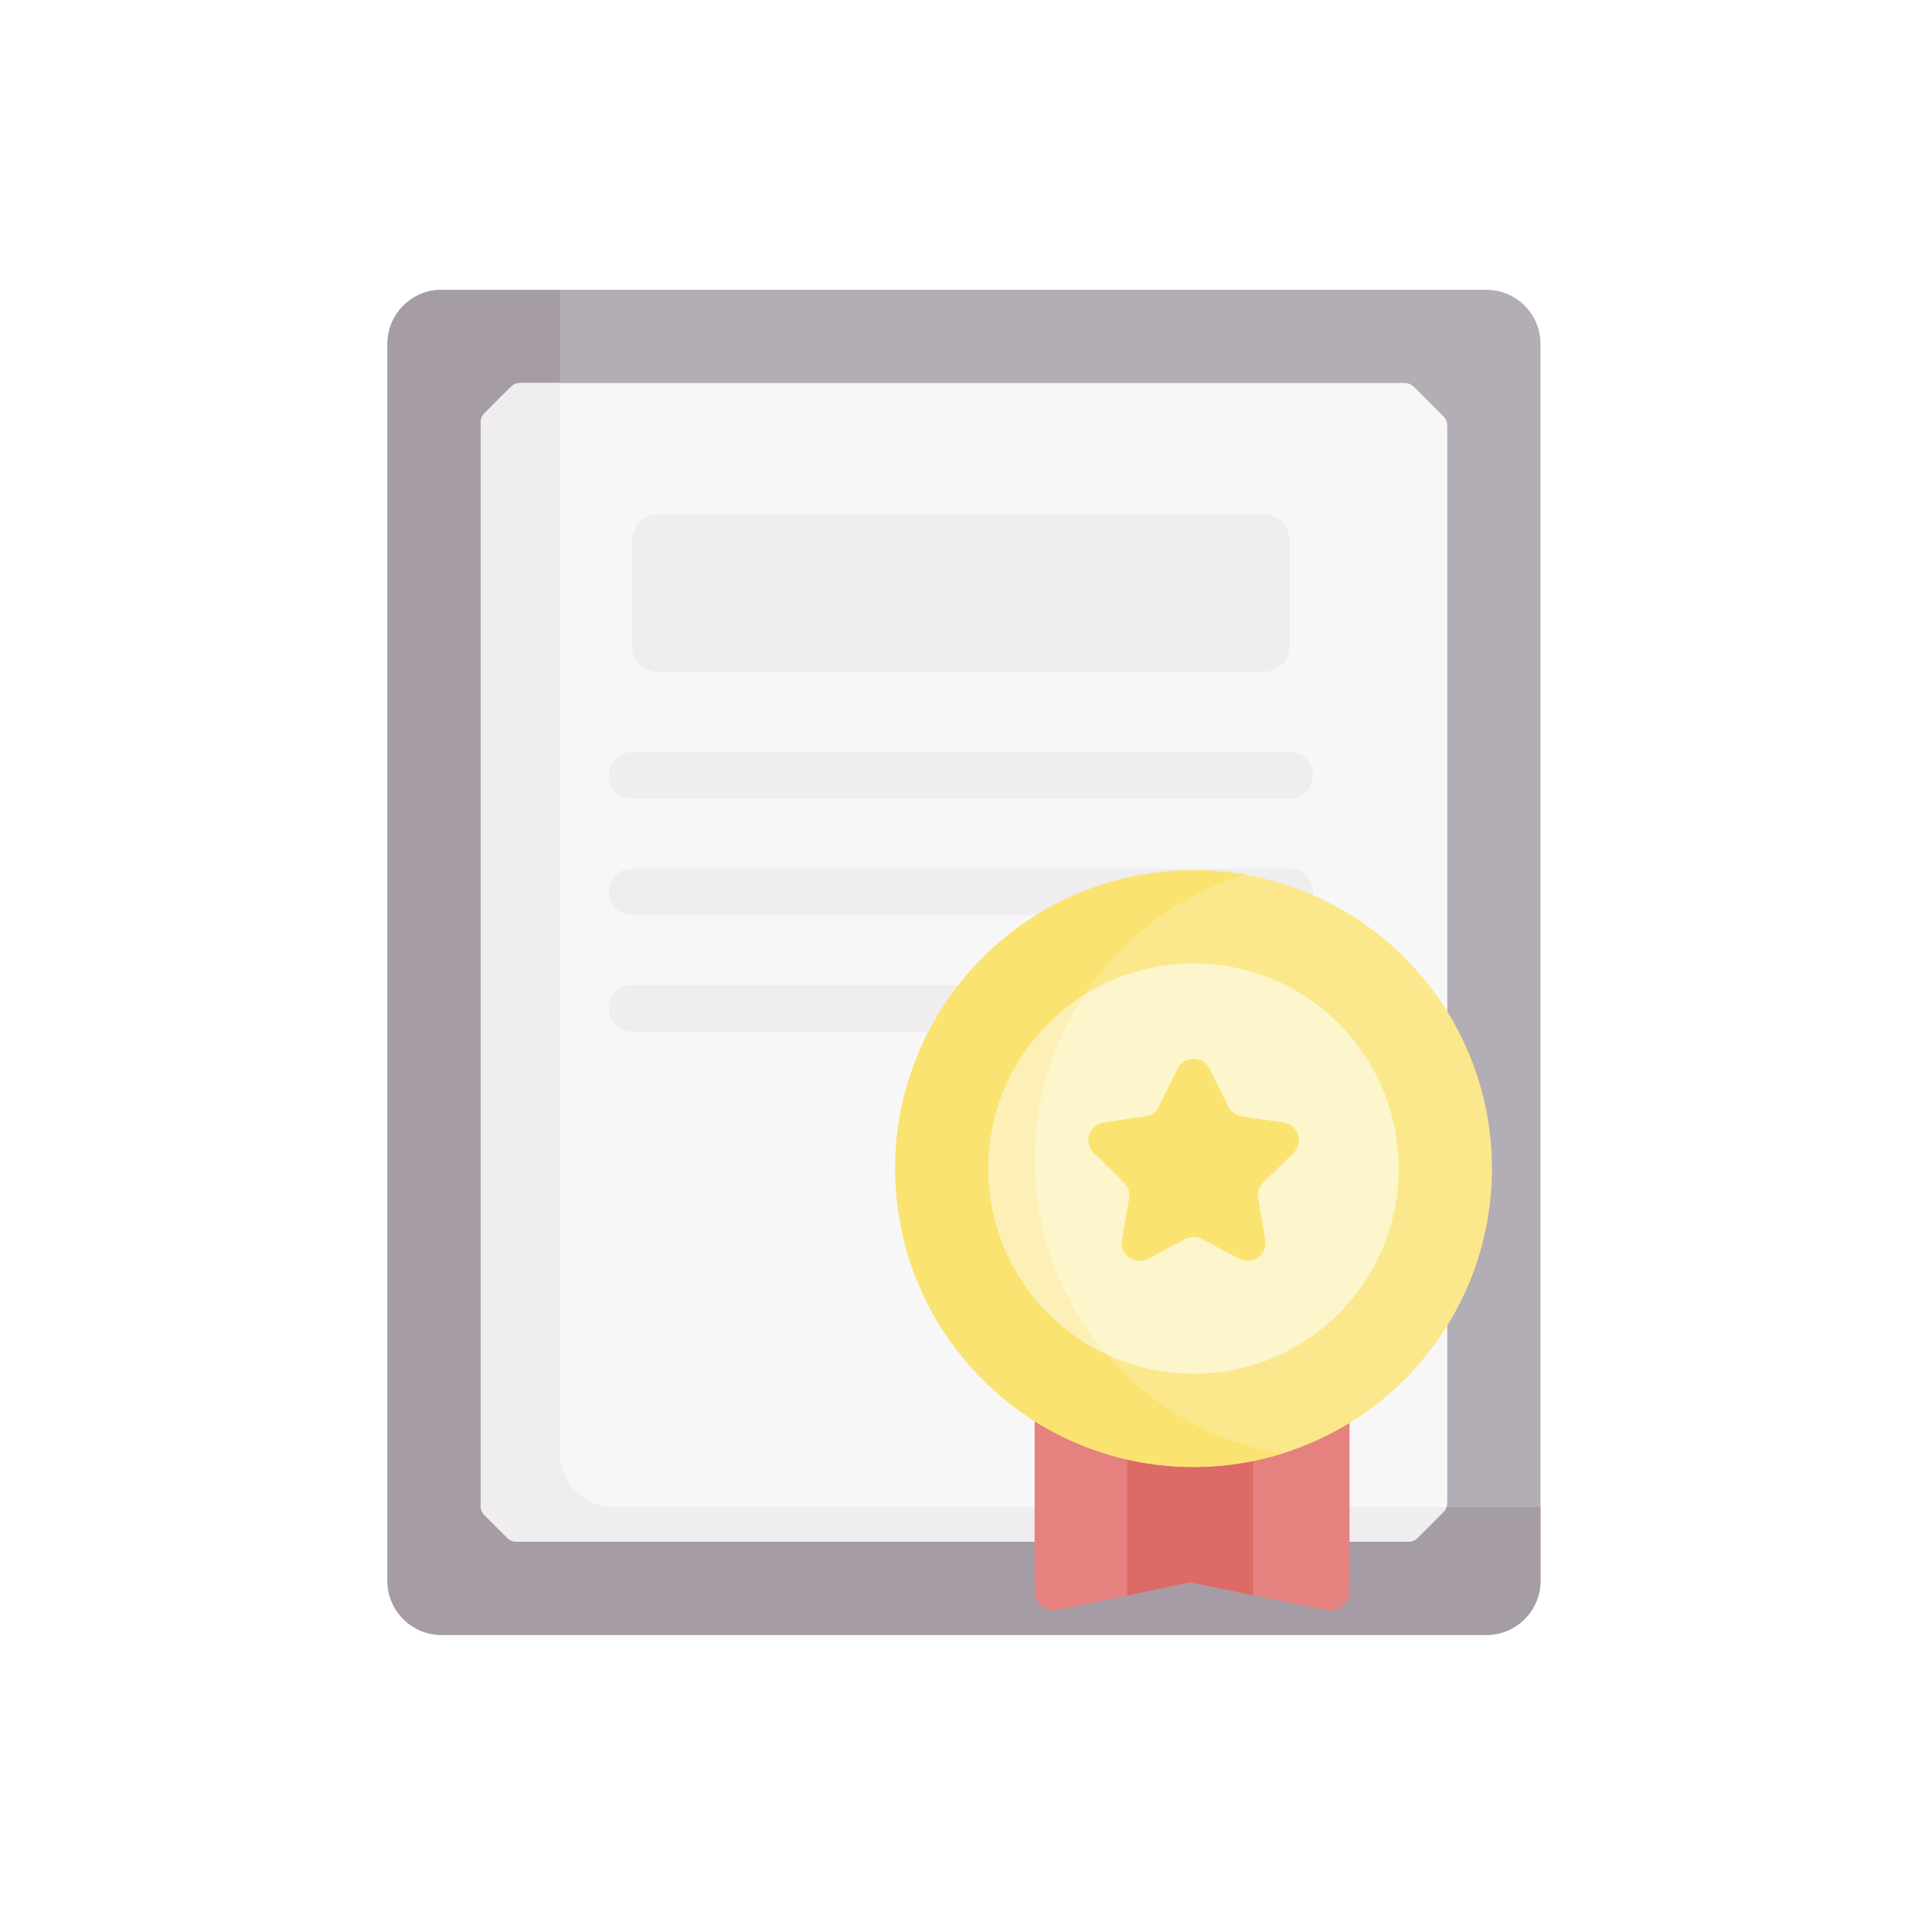<?xml version="1.0" encoding="UTF-8"?> <svg xmlns="http://www.w3.org/2000/svg" xmlns:xlink="http://www.w3.org/1999/xlink" width="100px" height="100px" viewBox="0 0 100 100" version="1.1"><title>garantiya</title><g id="Page-1" stroke="none" stroke-width="1" fill="none" fill-rule="evenodd"><g id="Medium" transform="translate(-505, -1378)"><g id="garantiya" transform="translate(505, 1378)"><rect id="Rectangle-Copy-11" fill="#FFFFFF" x="0" y="0" width="100" height="100"></rect><g id="garanty" transform="translate(20.054, 15)" fill-rule="nonzero"><path d="M56.88,69.625 C58.427,69.625 59.682,68.371 59.682,66.823 L59.682,2.802 C59.682,1.254 58.427,0 56.88,0 L2.802,0 C1.255,0 0,1.254 0,2.802 L0,66.823 C0,68.37 1.254,69.625 2.802,69.625 L56.88,69.625 Z" id="Path" fill="#B3ADB5"></path><path d="M11.729,63.008 C10.182,63.008 8.927,61.754 8.927,60.206 L8.927,0 L2.802,0 C1.255,0 0,1.254 0,2.802 L0,66.823 C0,68.37 1.254,69.625 2.802,69.625 L56.88,69.625 C58.427,69.625 59.682,68.371 59.682,66.823 L59.682,63.008 L11.729,63.008 Z" id="Path" fill="#A59CA6"></path><path d="M52.832,64.8 C53.016,64.8 53.192,64.727 53.322,64.597 L54.654,63.265 C54.784,63.135 54.857,62.959 54.857,62.775 L54.857,7.034 C54.857,6.851 54.784,6.675 54.654,6.545 L53.137,5.028 C53.007,4.898 52.831,4.825 52.648,4.825 L6.874,4.825 C6.69,4.825 6.514,4.898 6.384,5.028 L5.028,6.384 C4.898,6.514 4.825,6.69 4.825,6.874 L4.825,62.936 C4.825,63.119 4.898,63.296 5.028,63.425 L6.2,64.597 C6.329,64.727 6.506,64.8 6.689,64.8 L52.832,64.8 Z" id="Path" fill="#F8F7F8"></path><path d="M11.729,63.008 C10.182,63.008 8.927,61.754 8.927,60.206 L8.927,4.825 L6.874,4.825 C6.69,4.825 6.514,4.898 6.384,5.028 L5.028,6.384 C4.898,6.514 4.825,6.69 4.825,6.873 L4.825,62.936 C4.825,63.119 4.898,63.295 5.028,63.425 L6.2,64.597 C6.329,64.727 6.506,64.8 6.689,64.8 L52.832,64.8 C53.015,64.8 53.192,64.727 53.321,64.597 L54.654,63.264 C54.727,63.192 54.78,63.103 54.814,63.008 L11.729,63.008 L11.729,63.008 Z" id="Path" fill="#EFEDEE"></path><path d="M45.354,19.779 L14.007,19.779 C13.265,19.779 12.663,19.178 12.663,18.436 L12.663,12.968 C12.663,12.226 13.265,11.625 14.007,11.625 L45.354,11.625 C46.096,11.625 46.698,12.226 46.698,12.968 L46.698,18.436 C46.698,19.178 46.096,19.779 45.354,19.779 L45.354,19.779 Z" id="Path" fill="#EFEDEE"></path><path d="M46.697,26.342 L12.663,26.342 C11.997,26.342 11.457,25.802 11.457,25.135 C11.457,24.469 11.997,23.929 12.663,23.929 L46.697,23.929 C47.364,23.929 47.904,24.469 47.904,25.135 C47.904,25.802 47.364,26.342 46.697,26.342 Z" id="Path" fill="#EFEDEE"></path><path d="M46.697,32.367 L12.663,32.367 C11.997,32.367 11.457,31.827 11.457,31.161 C11.457,30.494 11.997,29.954 12.663,29.954 L46.697,29.954 C47.364,29.954 47.904,30.494 47.904,31.161 C47.904,31.827 47.364,32.367 46.697,32.367 Z" id="Path" fill="#EFEDEE"></path><path d="M46.697,38.392 L12.663,38.392 C11.997,38.392 11.457,37.852 11.457,37.186 C11.457,36.52 11.997,35.979 12.663,35.979 L46.697,35.979 C47.364,35.979 47.904,36.52 47.904,37.186 C47.904,37.852 47.364,38.392 46.697,38.392 Z" id="Path" fill="#EFEDEE"></path><g id="XMLID_189_" transform="translate(33.497, 48.358)" fill="#E5827F"><path d="M16.299,3.74700271e-16 L16.299,18.999 C16.299,19.637 15.713,20.115 15.088,19.986 L8.048,18.542 L1.216,19.978 C0.589,20.11 -3.1918912e-16,19.633 -3.1918912e-16,18.993 L-3.1918912e-16,3.74700271e-16 L16.299,3.74700271e-16 Z" id="Path"></path></g><g id="XMLID_190_" transform="translate(38.289, 48.358)" fill="#DE6A66"><polygon id="Path" points="6.51 3.74700271e-16 6.51 19.21 3.255 18.542 -1.61979805e-16 19.226 -1.61979805e-16 3.74700271e-16"></polygon></g><circle id="Oval" fill="#FBE88C" cx="41.726" cy="45.485" r="15.445"></circle><path d="M33.497,45.032 C33.497,38.087 38.083,32.211 44.391,30.268 C43.526,30.118 42.635,30.04 41.726,30.04 C33.196,30.04 26.281,36.955 26.281,45.485 C26.281,54.016 33.196,60.931 41.726,60.931 C43.311,60.931 44.84,60.691 46.279,60.248 C39.018,58.986 33.497,52.654 33.497,45.032 L33.497,45.032 Z" id="Path" fill="#FBE372"></path><circle id="Oval" fill="#FDF5CB" cx="41.726" cy="45.485" r="10.62"></circle><path d="M37.238,55.11 C34.907,52.406 33.497,48.883 33.497,45.032 C33.497,41.88 34.442,38.947 36.064,36.503 C33.087,38.387 31.106,41.709 31.106,45.485 C31.106,49.738 33.619,53.415 37.238,55.11 L37.238,55.11 Z" id="Path" fill="#FCF0B6"></path><path d="M42.557,40.321 L43.523,42.278 C43.658,42.552 43.919,42.741 44.221,42.785 L46.381,43.099 C47.141,43.209 47.445,44.144 46.895,44.68 L45.332,46.203 C45.113,46.416 45.014,46.723 45.065,47.023 L45.434,49.175 C45.564,49.932 44.77,50.509 44.09,50.152 L42.158,49.136 C41.888,48.994 41.565,48.994 41.295,49.136 L39.363,50.152 C38.683,50.509 37.889,49.932 38.018,49.175 L38.387,47.023 C38.439,46.723 38.339,46.416 38.121,46.203 L36.558,44.68 C36.008,44.143 36.311,43.209 37.072,43.099 L39.232,42.785 C39.533,42.741 39.794,42.552 39.929,42.278 L40.895,40.321 C41.235,39.632 42.218,39.632 42.557,40.321 Z" id="Path" fill="#FBE372"></path></g></g></g></g></svg> 